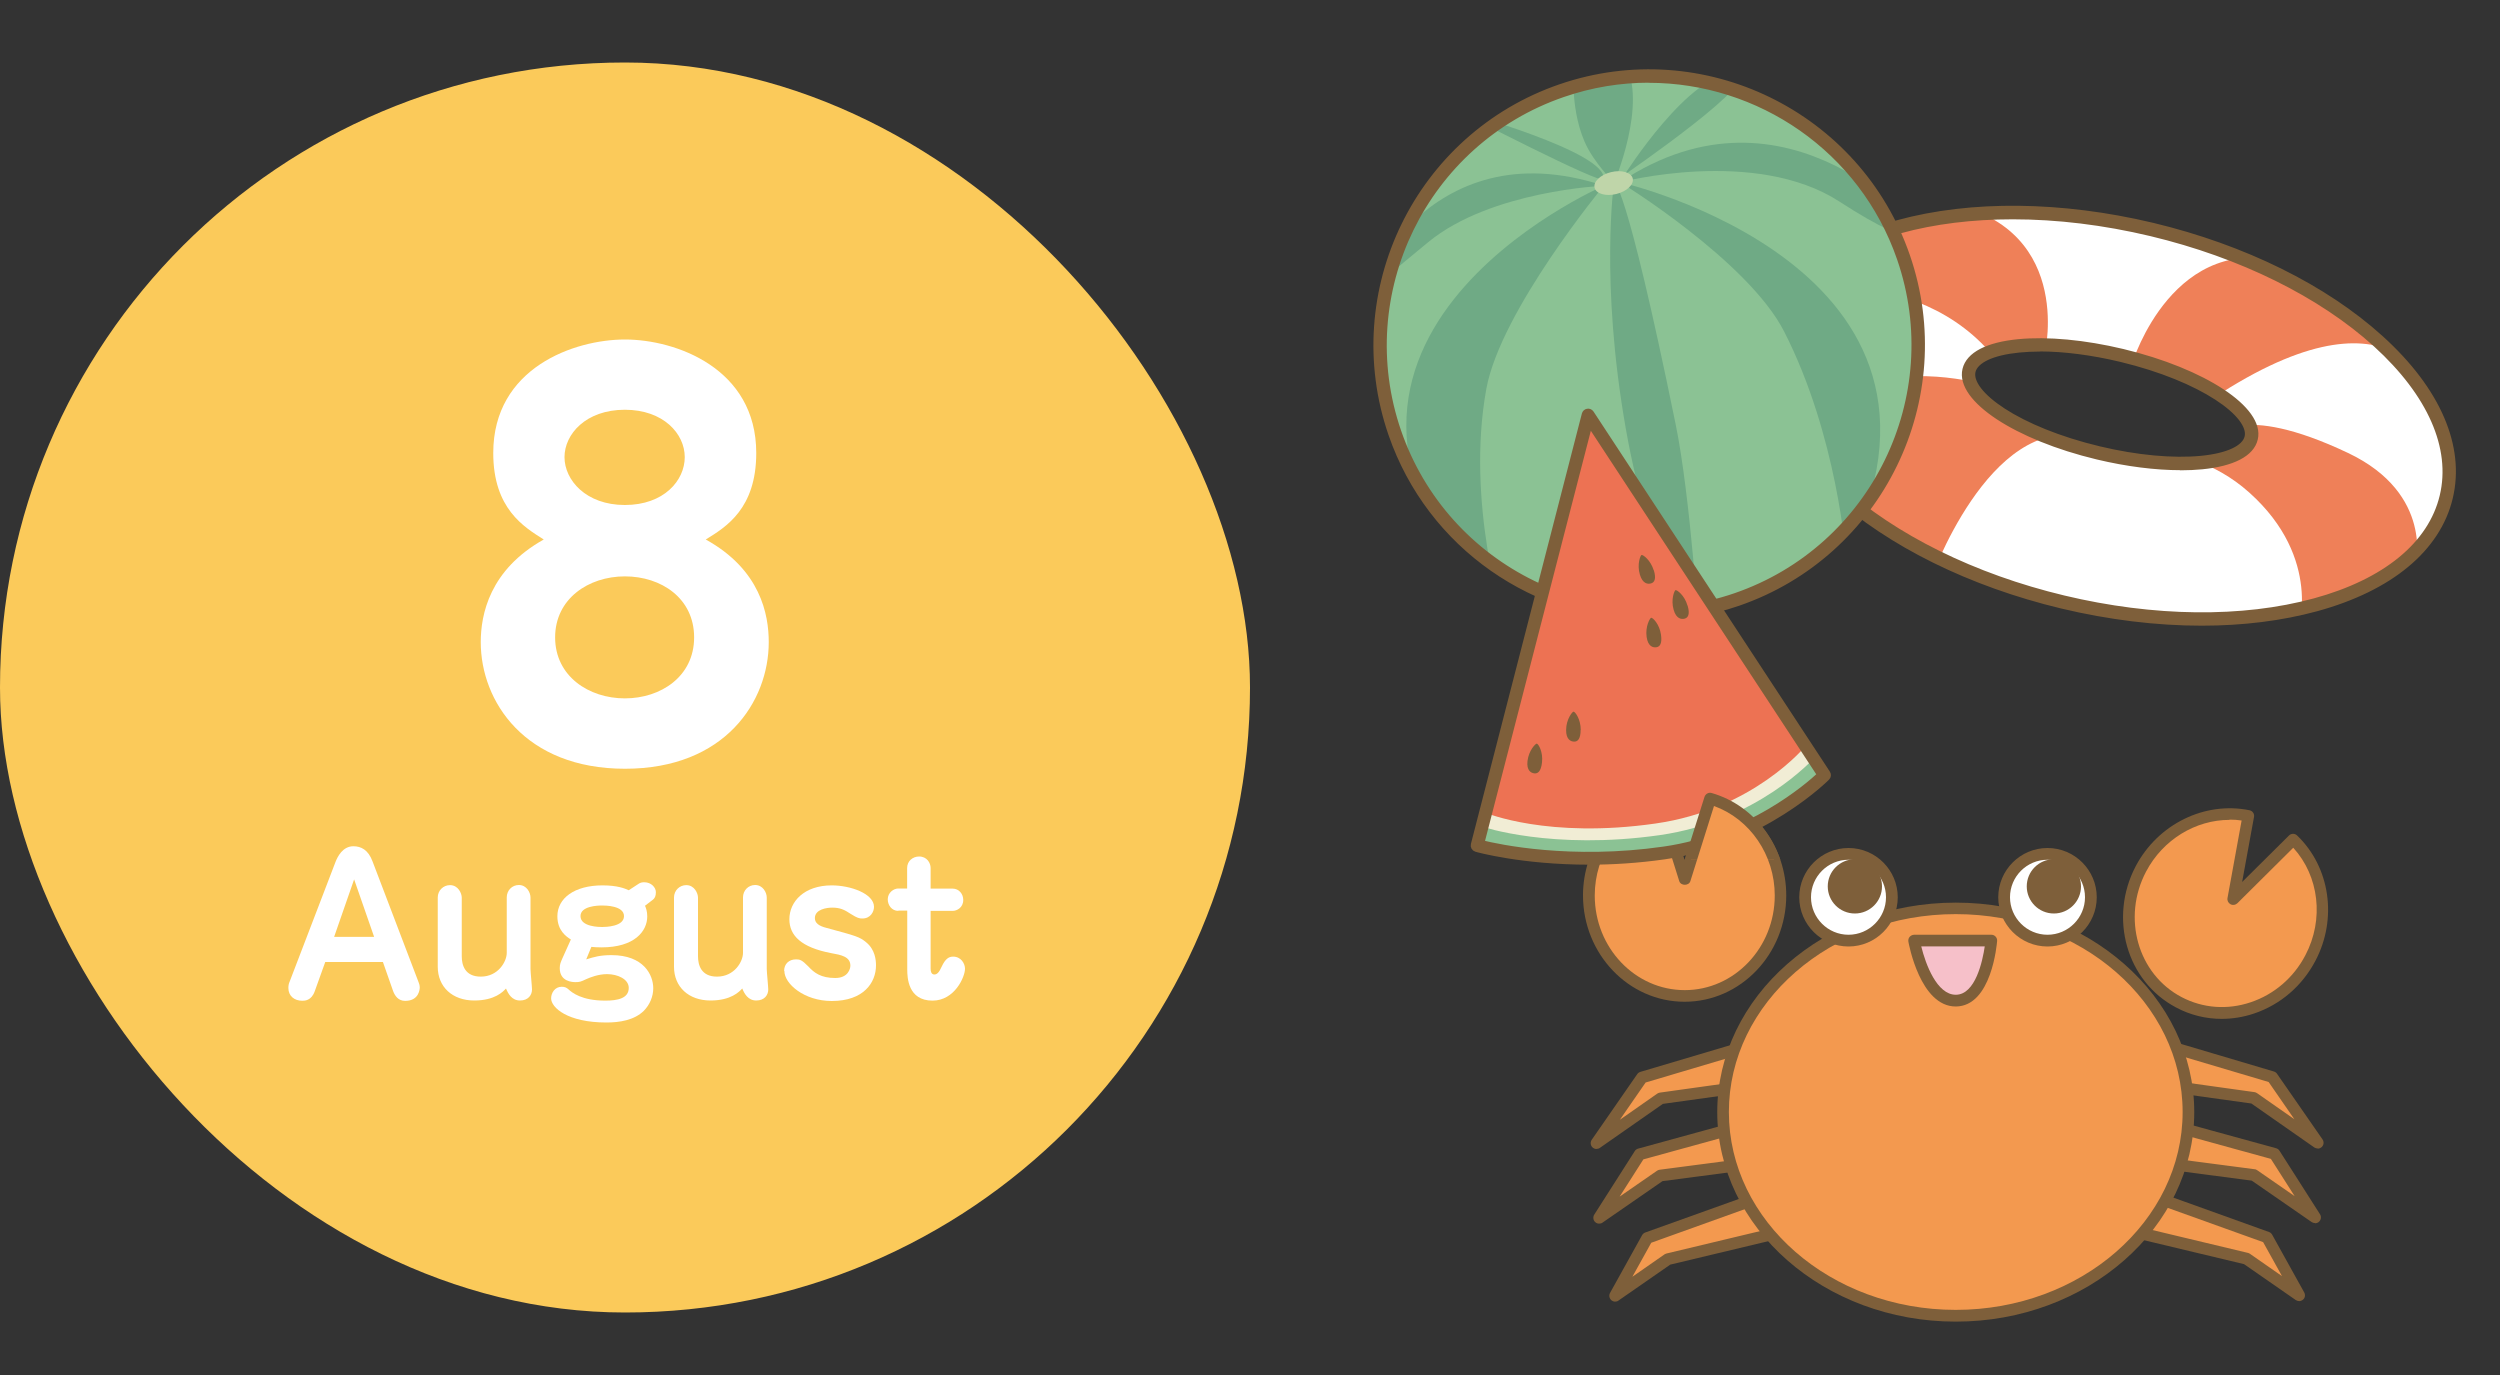 <?xml version="1.0" encoding="UTF-8"?>
<svg xmlns="http://www.w3.org/2000/svg" xmlns:xlink="http://www.w3.org/1999/xlink" height="110" viewBox="0 0 200 110" width="200">
  <rect x="0" y="0" width="200" height="110" fill="#333333" stroke="none"/>
  <clipPath id="a">
    <path d="m172.14 18.37c-14.97-3.58-28.71.18-30.68 8.4-1.97 8.23 8.57 17.8 23.55 21.39 14.97 3.58 28.71-.18 30.68-8.4 1.97-8.23-8.57-17.8-23.55-21.39zm-4.28 17.86c-6.23-1.49-10.87-4.45-10.35-6.6s5.99-2.69 12.22-1.2 10.87 4.45 10.35 6.6-5.99 2.69-12.22 1.2z"></path>
  </clipPath>
  <clipPath id="b">
    <circle cx="131.93" cy="27.55" r="21.53"></circle>
  </clipPath>
  <clipPath id="c">
    <path d="m134.77 62.68h8.33v6.11h-8.33z"></path>
  </clipPath>
  <rect fill="#fbca5a" height="100" rx="50" width="100" y="5"></rect>
  <g fill="#fff">
    <path d="m61.5 51.37c0 4.75-3.5 10.13-11.5 10.13s-11.54-5.38-11.54-10.13c0-2.21.71-5.79 5.04-8.21-1.58-1-4.04-2.46-4.04-6.92 0-6.83 6.5-9.08 10.54-9.08s10.5 2.29 10.5 9.08c0 4.46-2.42 5.92-4.04 6.92 4.38 2.42 5.04 6 5.04 8.21zm-17.09-.38c0 3.12 2.71 4.88 5.58 4.88s5.54-1.75 5.54-4.88-2.63-4.88-5.54-4.88-5.58 1.79-5.58 4.88zm5.58-18.21c-3.13 0-4.83 1.96-4.83 3.79s1.71 3.83 4.83 3.83 4.79-1.96 4.79-3.83-1.71-3.79-4.79-3.79z"></path>
    <path d="m30.64 76.96h-4.62l-.84 2.34c-.27.76-.81.76-1 .76-.63 0-1.11-.38-1.11-1.02 0-.21.04-.38.09-.48l3.69-9.63c.15-.38.56-1.23 1.42-1.23.6 0 1.19.27 1.54 1.23l3.67 9.63c.03.07.1.25.1.43 0 .1-.03 1.08-1.17 1.08-.55 0-.82-.41-.96-.78l-.82-2.34zm-3.92-2.01h3.21l-1.6-4.6-1.6 4.6z"></path>
    <path d="m35.02 71.8c0-.57.45-.99.98-.99.66 0 .94.66.94 1v4.69c0 .69.24 1.63 1.52 1.63 1.4 0 2.08-1.21 2.08-1.9v-4.44c0-.55.42-.99.97-.99.62 0 .93.6.93 1v5.71c0 .27.12 1.41.12 1.65 0 .44-.3.88-.96.88s-.95-.55-1.12-.96c-.24.26-.9.96-2.54.96-1.75 0-2.92-1.09-2.92-2.7v-5.57z"></path>
    <path d="m46.9 76.75c.64-.2 1.12-.34 2.02-.34 2.58 0 3.34 1.59 3.34 2.65 0 .65-.27 1.31-.75 1.8-.77.76-1.95.94-3 .94-3.12 0-4.42-1.2-4.42-1.93 0-.44.3-.93.85-.93.24 0 .39.07.54.21.27.25 1.05.9 2.94.9.99 0 1.88-.18 1.88-1.02 0-.69-.87-1.1-1.74-1.1-.69 0-1.35.26-1.68.41-.42.2-.52.23-.84.23-.21 0-1.26-.02-1.26-1.12 0-.32.08-.48.21-.78l.68-1.51c-.38-.24-1.08-.72-1.08-1.86 0-1.44 1.36-2.47 3.61-2.47 1.2 0 1.8.25 2.1.39l.78-.51c.15-.11.31-.13.46-.13.56 0 .93.42.93.79 0 .33-.09.5-.27.63l-.6.46c.08.18.18.45.18.85 0 1.19-1.02 2.48-3.66 2.48-.36 0-.59-.02-.81-.04l-.42 1.02zm1.27-2.59c.28 0 1.75-.03 1.75-.87s-1.5-.85-1.75-.85c-.35 0-1.73.04-1.73.85 0 .87 1.54.87 1.73.87z"></path>
    <path d="m53.92 71.8c0-.57.45-.99.98-.99.66 0 .94.66.94 1v4.69c0 .69.24 1.63 1.52 1.63 1.4 0 2.08-1.21 2.08-1.9v-4.44c0-.55.42-.99.97-.99.62 0 .93.6.93 1v5.71c0 .27.12 1.41.12 1.65 0 .44-.3.88-.96.88s-.95-.55-1.12-.96c-.24.26-.9.96-2.54.96-1.75 0-2.92-1.09-2.92-2.7v-5.57z"></path>
    <path d="m62.73 77.67c0-.55.38-.92.95-.92.3 0 .46.03.99.57.46.5 1 .92 2.15.92 1.03 0 1.21-.74 1.21-.99 0-.72-.75-.86-1.54-1-2.4-.46-3.34-1.41-3.34-2.71 0-1.41 1.18-2.71 3.39-2.71 1.5 0 3.38.66 3.38 1.72 0 .38-.27.93-.93.93-.24 0-.4-.03-.92-.36-.54-.36-.88-.51-1.5-.51-.42 0-1.38.13-1.38.84 0 .4.33.63.92.78 2.4.65 2.65.71 3.19 1.16.71.58.78 1.42.78 1.84 0 1.38-.99 2.85-3.54 2.85-2.21 0-3.79-1.38-3.79-2.4z"></path>
    <path d="m71.86 72.87c-.52 0-.84-.46-.84-.92 0-.55.48-.87.84-.87h.71v-1.63c0-.58.46-.93.96-.93.63 0 .92.52.92.92v1.65h1.77c.49 0 .84.42.84.9 0 .63-.52.88-.84.88h-1.77v4.63c0 .18.04.46.3.46.21 0 .38-.17.58-.62.31-.67.6-.81.92-.81.63 0 .95.55.95.97 0 .65-.83 2.55-2.6 2.55-1.96 0-2.02-1.84-2.02-2.49v-4.71h-.71z"></path>
  </g>
  <g clip-path="url(#a)">
    <path d="m172.14 18.37c-14.97-3.58-28.71.18-30.68 8.4-1.97 8.23 8.57 17.8 23.55 21.39 14.97 3.58 28.71-.18 30.68-8.4 1.97-8.23-8.57-17.8-23.55-21.39zm-4.28 17.86c-6.23-1.49-10.87-4.45-10.35-6.6s5.99-2.69 12.22-1.2 10.87 4.45 10.35 6.6-5.99 2.69-12.22 1.2z" fill="#fff"></path>
    <g fill="#ef8058">
      <path d="m141.22 23.23s12.13-2.66 18.55 5.64l3.83-.68s2.45-10.51-8.65-12.1c-11.11-1.59-13.73 7.13-13.73 7.13z"></path>
      <path d="m194.72 31.8s-2.85-10.13-18.45.58l-5.67-3.38s3.3-10.77 12.6-7.92c10.73 3.29 11.51 10.72 11.51 10.72z"></path>
      <path d="m161.57 31.6s-15.9-6.37-18.06 7.08l10.88 7.85s4.7-13.42 12.38-11.58c1.51.36-5.2-3.35-5.2-3.35z"></path>
      <path d="m174.01 36.45s3.02.34 5.94 2.96c5.9 5.29 3.87 11.11 3.87 11.11l9.42-5.25s1.51-5.75-5.39-9.03c-8.79-4.17-10.58-1.27-10.58-1.27l-3.26 1.47z"></path>
    </g>
  </g>
  <path d="m176.14 49.84c-3.59 0-7.39-.46-11.2-1.37-7.29-1.75-13.78-4.95-18.27-9.03-4.54-4.12-6.5-8.65-5.52-12.75s4.78-7.25 10.69-8.87c5.85-1.6 13.08-1.52 20.38.22 7.29 1.75 13.78 4.95 18.27 9.03 4.54 4.12 6.5 8.65 5.52 12.75s-4.78 7.25-10.69 8.87c-2.79.76-5.9 1.15-9.18 1.15zm-15.12-32.51c-3.22 0-6.27.37-9 1.12-5.68 1.55-9.31 4.54-10.23 8.4s.97 8.16 5.32 12.12c4.41 4 10.8 7.16 17.99 8.88s14.31 1.8 20.06.23c5.68-1.55 9.31-4.54 10.23-8.4s-.97-8.16-5.32-12.12c-4.41-4-10.8-7.16-17.99-8.88-3.77-.9-7.51-1.35-11.05-1.35zm13.43 20.07c-2 0-4.3-.29-6.65-.85-6.51-1.56-11.16-4.63-10.59-6.99.28-1.19 1.79-1.97 4.25-2.21 2.34-.23 5.31.05 8.36.78 6.5 1.56 11.16 4.63 10.59 6.99-.28 1.19-1.79 1.97-4.25 2.21-.54.05-1.11.08-1.71.08zm-11.28-9.49c-.58 0-1.13.03-1.65.08-2.13.21-3.47.84-3.69 1.72-.41 1.73 3.55 4.64 10.12 6.21 2.98.71 5.87.98 8.15.76 2.13-.21 3.47-.84 3.68-1.72.41-1.73-3.55-4.64-10.11-6.22-2.3-.55-4.55-.84-6.5-.84z" fill="#7e5f3a" stroke="#7e5f3a" stroke-linecap="round" stroke-linejoin="round" stroke-width=".43"></path>
  <g clip-path="url(#b)">
    <circle cx="131.95" cy="27.61" fill="#8bc294" r="21.53"></circle>
    <g fill="#6faa85">
      <path d="m128.3 14.86s-29.38 12.69-8 34.82c0 0-3.06-9.48-1.39-18.59 1.15-6.26 9.39-16.23 9.39-16.23z"></path>
      <path d="m129.62 14.58s29.79 6.78 18.06 29.95c0 0-.68-9.65-4.95-18.01-2.9-5.67-13.11-11.94-13.11-11.94z"></path>
      <path d="m129.12 14.61s-1.13 7.9.94 19.66c2.05 11.63 5.59 15.29 5.77 16.1s-.61-10.74-1.77-16.39c-4.09-20.01-4.94-19.37-4.94-19.37z"></path>
      <path d="m128.3 14.86s-9.02.38-14.04 4.51-5.58 4.67-5.58 4.67 5.23-13.93 19.63-9.18z"></path>
      <path d="m129.62 14.58s10.8-2.83 17.54 1.55 6.65 2.49 6.65 2.49-10.7-13.02-24.19-4.05z"></path>
      <path d="m125.95 4.87s-.46 3.5.81 6.45c.73 1.7 2.37 3.29 2.37 3.29s2.72-6.38.84-9.59c-1.72-2.95-4.01-.14-4.01-.14z"></path>
      <path d="m116.61 8.85s12.06 3.32 11.67 5.48c-.09.52-11.67-5.48-11.67-5.48z"></path>
      <path d="m129.97 13.97s5.23-8.28 8.85-8.1c2.76.14-8.85 8.1-8.85 8.1z"></path>
    </g>
    <ellipse cx="129.12" cy="14.61" fill="#bfd5a9" rx="1.57" ry=".9" transform="matrix(.971 -.238 .238 .971 .24 31.19)"></ellipse>
  </g>
  <path d="m131.96 49.46c-9.07 0-17.56-5.69-20.68-14.74-3.92-11.39 2.15-23.85 13.54-27.77s23.85 2.15 27.77 13.54-2.15 23.85-13.54 27.77c-2.35.81-4.74 1.19-7.1 1.19zm-.04-43.06c-2.29 0-4.61.37-6.89 1.16-11.06 3.81-16.95 15.9-13.15 26.95 3.81 11.06 15.9 16.95 26.95 13.15 11.06-3.81 16.95-15.9 13.15-26.95-3.02-8.78-11.27-14.3-20.07-14.3z" fill="#7e5f3a" stroke="#7e5f3a" stroke-linecap="round" stroke-linejoin="round" stroke-width=".43"></path>
  <path d="m100 0h100v110h-100z" fill="none"></path>
  <path d="m136.8 63.89-2.03 6.46-2.03-6.46c-3.25.93-5.63 4.04-5.63 7.75 0 4.44 3.43 8.04 7.66 8.04s7.66-3.6 7.66-8.04c0-3.7-2.39-6.81-5.63-7.75z" fill="#f3994f"></path>
  <path d="m134.77 80.14c-4.48 0-8.13-3.82-8.13-8.51 0-3.81 2.46-7.18 5.97-8.19.25-.07.5.07.57.31l1.59 5.04 1.59-5.04c.08-.24.33-.38.57-.31 3.52 1.01 5.97 4.38 5.97 8.19 0 4.69-3.65 8.51-8.13 8.51zm-2.33-15.66c-2.89 1.04-4.86 3.92-4.86 7.16 0 4.18 3.23 7.57 7.2 7.57s7.2-3.4 7.2-7.57c0-3.24-1.98-6.12-4.86-7.16l-1.89 6.01c-.12.39-.77.39-.89 0l-1.89-6.01z" fill="#7e5f3a"></path>
  <path d="m127.18 34.1-9.08 33.84s6.44 1.54 15.05.3c7.82-1.12 13.01-5.92 13.01-5.92z" fill="#8bc294"></path>
  <path d="m127.05 33.21-8.48 32.92s5.59 1.91 14.21.68c7.82-1.12 12.3-6.12 12.3-6.12l-18.02-27.48z" fill="#f1edd5"></path>
  <path d="m127.05 33.21-8.18 31.82s4.97 2.09 13.58.85c7.82-1.12 11.96-6.16 11.96-6.16l-17.37-26.51z" fill="#ed7253"></path>
  <g fill="#7e5f3a">
    <path d="m132.31 45.63c.2.68.05.96-.22 1.04-.26.08-.68.04-.9-.7-.25-.83.05-1.55.13-1.57.12-.04.73.41.98 1.23z"></path>
    <path d="m135.01 48.45c.2.69.04.96-.23 1.04-.26.07-.68.03-.89-.71-.24-.83.07-1.55.15-1.57.12-.03.73.42.96 1.24z"></path>
    <path d="m132.88 50.78c.1.71-.09.96-.37 1-.27.04-.67-.06-.78-.82-.12-.85.27-1.52.36-1.54.13-.02.67.51.79 1.36z"></path>
    <path d="m123.36 61c-.08.71-.33.9-.61.87-.27-.03-.64-.23-.55-.99.1-.86.65-1.4.74-1.39.13.01.52.66.42 1.52z"></path>
    <path d="m126.45 58.4c0 .71-.23.93-.51.93-.27 0-.66-.16-.65-.93 0-.86.5-1.47.59-1.47.13 0 .58.6.58 1.47z"></path>
    <path d="m127.15 68.96c-5.4 0-9.01-1.01-9.06-1.03-.16-.05-.25-.21-.21-.36l8.88-34.44c.03-.11.12-.2.24-.22s.23.03.3.13l18.91 28.81c.08.12.06.27-.04.37-.05.05-5.16 5.18-12.99 6.31-2.17.31-4.21.43-6.04.43zm-8.61-1.53c1.32.33 7.13 1.58 14.57.51 6.83-.98 11.53-5.08 12.47-5.96l-18.4-28.04z" stroke="#7e5f3a" stroke-miterlimit="10" stroke-width=".43"></path>
  </g>
  <path d="m139.69 83.73.25 3.15-7.09.99-5.13 3.58 3.65-5.25z" fill="#f3994f"></path>
  <path d="m140.1 89.89.52 3.13-7.8 1.02-4.89 3.39 3.24-5.08z" fill="#f3994f"></path>
  <path d="m141.52 95.54.52 3.13-8.62 2.06-4.21 2.94 2.56-4.63z" fill="#f3994f"></path>
  <path d="m127.72 91.92c-.12 0-.24-.05-.33-.14-.16-.16-.18-.41-.05-.6l3.64-5.25c.06-.09.15-.15.25-.18l8.32-2.47c.13-.04.28-.02.4.06s.19.21.2.35l.25 3.15c.02.25-.16.46-.4.5l-6.97.97-5.04 3.52c-.08.06-.17.08-.27.08zm3.93-5.32-2.06 2.98 2.99-2.09c.06-.04.13-.07.2-.08l6.65-.93-.17-2.14z" fill="#7e5f3a"></path>
  <path d="m127.93 97.89c-.12 0-.23-.04-.32-.13-.16-.15-.19-.4-.07-.59l3.24-5.08c.06-.1.16-.17.27-.2l8.92-2.45c.13-.04.26-.01.37.06s.19.19.21.32l.53 3.13c.02.12-.01.25-.08.35-.08.1-.19.17-.31.18l-7.69 1.01-4.8 3.32c-.08.06-.17.08-.27.08zm3.54-5.14-1.9 2.98 2.99-2.07c.06-.04.13-.07.2-.08l7.32-.96-.36-2.14z" fill="#7e5f3a"></path>
  <path d="m129.21 104.13c-.11 0-.22-.04-.31-.12-.16-.15-.2-.38-.1-.57l2.57-4.63c.06-.1.14-.17.25-.21l9.74-3.49c.13-.05.27-.03.39.04s.2.19.22.33l.53 3.12c.04.24-.11.47-.35.53l-8.53 2.04-4.15 2.88c-.08.06-.17.08-.27.08zm2.89-4.71-1.51 2.72 2.57-1.79s.1-.06.16-.07l8.19-1.96-.36-2.15z" fill="#7e5f3a"></path>
  <path d="m173.46 83.69-.25 3.15 7.08.99 5.13 3.59-3.64-5.26z" fill="#f3994f"></path>
  <path d="m173.05 89.85-.53 3.13 7.8 1.02 4.89 3.39-3.24-5.08z" fill="#f3994f"></path>
  <path d="m171.63 95.5-.53 3.13 8.62 2.06 4.22 2.94-2.57-4.63z" fill="#f3994f"></path>
  <path d="m185.42 91.88c-.09 0-.19-.03-.27-.08l-5.04-3.52-6.97-.97c-.24-.03-.42-.25-.4-.5l.25-3.15c.01-.14.08-.27.2-.35s.26-.1.4-.06l8.32 2.47c.1.03.19.09.25.18l3.64 5.25c.13.19.11.44-.05.6-.09.09-.21.14-.33.14zm-11.71-5.44 6.65.93c.07.01.14.04.2.08l2.99 2.09-2.06-2.98-7.61-2.26z" fill="#7e5f3a"></path>
  <path d="m185.21 97.85c-.09 0-.18-.03-.27-.08l-4.8-3.32-7.69-1.01c-.12-.02-.24-.08-.31-.18s-.11-.23-.08-.35l.53-3.12c.02-.13.1-.24.21-.32.11-.07.24-.09.37-.06l8.92 2.45c.11.03.21.1.27.2l3.24 5.08c.12.19.09.43-.07.59-.09.09-.21.13-.32.13zm-12.15-5.27 7.32.96c.07 0 .14.04.2.08l2.99 2.07-1.9-2.98-8.25-2.27z" fill="#7e5f3a"></path>
  <path d="m183.94 104.09c-.09 0-.19-.03-.27-.08l-4.15-2.88-8.53-2.04c-.24-.06-.39-.29-.35-.53l.53-3.13c.02-.14.11-.26.22-.33.12-.07.26-.08.39-.04l9.74 3.5c.11.04.19.11.25.21l2.57 4.63c.1.19.07.43-.1.57-.09.08-.2.12-.31.12zm-12.3-5.82 8.19 1.96c.06.01.11.04.16.07l2.57 1.79-1.51-2.72-9.05-3.25z" fill="#7e5f3a"></path>
  <ellipse cx="156.46" cy="88.97" fill="#f3994f" rx="18.62" ry="16.3"></ellipse>
  <path d="m153.13 75.25h6.18s-.37 4.81-2.85 4.81-3.33-4.81-3.33-4.81z" fill="#f6c0c9"></path>
  <path d="m156.46 80.52c-2.84 0-3.75-4.98-3.79-5.19-.02-.14.01-.28.1-.38s.22-.17.36-.17h6.18c.13 0 .25.05.34.15s.13.22.12.35c-.02.21-.43 5.24-3.32 5.24zm-2.76-4.81c.35 1.44 1.26 3.87 2.76 3.87 1.58 0 2.15-2.72 2.32-3.87z" fill="#7e5f3a"></path>
  <path d="m183.46 67.17-4.81 4.77 1.21-6.66c-3.31-.69-6.87.95-8.6 4.23-2.07 3.93-.71 8.71 3.03 10.68s8.46.39 10.53-3.54c1.73-3.27 1.06-7.14-1.37-9.48z" fill="#f3994f"></path>
  <path d="m156.46 105.73c-10.52 0-19.08-7.52-19.08-16.76s8.56-16.76 19.08-16.76 19.08 7.52 19.08 16.76-8.56 16.76-19.08 16.76zm0-32.6c-10.01 0-18.15 7.1-18.15 15.83s8.14 15.83 18.15 15.83 18.15-7.1 18.15-15.83-8.14-15.83-18.15-15.83z" fill="#7e5f3a"></path>
  <path d="m177.74 81.51c-1.26 0-2.51-.3-3.65-.91-3.97-2.09-5.41-7.17-3.23-11.31 1.78-3.37 5.52-5.2 9.1-4.47.25.05.41.29.36.54l-.95 5.2 3.75-3.72c.18-.18.47-.18.65 0 2.64 2.53 3.24 6.66 1.46 10.03-1.06 2.01-2.8 3.5-4.9 4.21-.86.29-1.74.43-2.61.43zm.62-15.92c-2.71 0-5.32 1.57-6.67 4.13-1.95 3.69-.67 8.21 2.84 10.05 1.7.89 3.66 1.04 5.53.41s3.43-1.96 4.37-3.76c1.51-2.87 1.1-6.33-.97-8.6l-4.47 4.44c-.15.14-.36.18-.55.08-.18-.1-.28-.3-.24-.5l1.13-6.2c-.32-.05-.64-.07-.97-.07z" fill="#7e5f3a"></path>
  <circle cx="147.88" cy="71.78" fill="#fff" r="3.47"></circle>
  <circle cx="163.8" cy="71.78" fill="#fff" r="3.47"></circle>
  <path d="m147.88 75.72c-2.17 0-3.94-1.77-3.94-3.94s1.77-3.94 3.94-3.94 3.94 1.77 3.94 3.94-1.77 3.94-3.94 3.94zm0-6.94c-1.66 0-3 1.35-3 3s1.35 3 3 3 3-1.35 3-3-1.35-3-3-3z" fill="#7e5f3a"></path>
  <path d="m163.8 75.72c-2.17 0-3.94-1.77-3.94-3.94s1.77-3.94 3.94-3.94 3.94 1.77 3.94 3.94-1.77 3.94-3.94 3.94zm0-6.94c-1.66 0-3 1.35-3 3s1.35 3 3 3 3-1.35 3-3-1.35-3-3-3z" fill="#7e5f3a"></path>
  <circle cx="148.39" cy="70.91" fill="#7e5f3a" r="2.17"></circle>
  <circle cx="164.31" cy="70.91" fill="#7e5f3a" r="2.17"></circle>
  <g clip-path="url(#c)">
    <path d="m136.8 63.89-2.03 6.46-2.03-6.46c-3.25.93-5.63 4.04-5.63 7.75 0 4.44 3.43 8.04 7.66 8.04s7.66-3.6 7.66-8.04c0-3.7-2.39-6.81-5.63-7.75z" fill="#f3994f"></path>
    <path d="m134.77 80.14c-4.48 0-8.13-3.82-8.13-8.51 0-3.81 2.46-7.18 5.97-8.19.25-.07.5.07.57.31l1.59 5.04 1.59-5.04c.08-.24.33-.38.57-.31 3.52 1.01 5.97 4.38 5.97 8.19 0 4.69-3.65 8.51-8.13 8.51zm-2.33-15.66c-2.89 1.04-4.86 3.92-4.86 7.16 0 4.18 3.23 7.57 7.2 7.57s7.2-3.4 7.2-7.57c0-3.24-1.98-6.12-4.86-7.16l-1.89 6.01c-.12.39-.77.39-.89 0l-1.89-6.01z" fill="#7e5f3a"></path>
  </g>
</svg>
